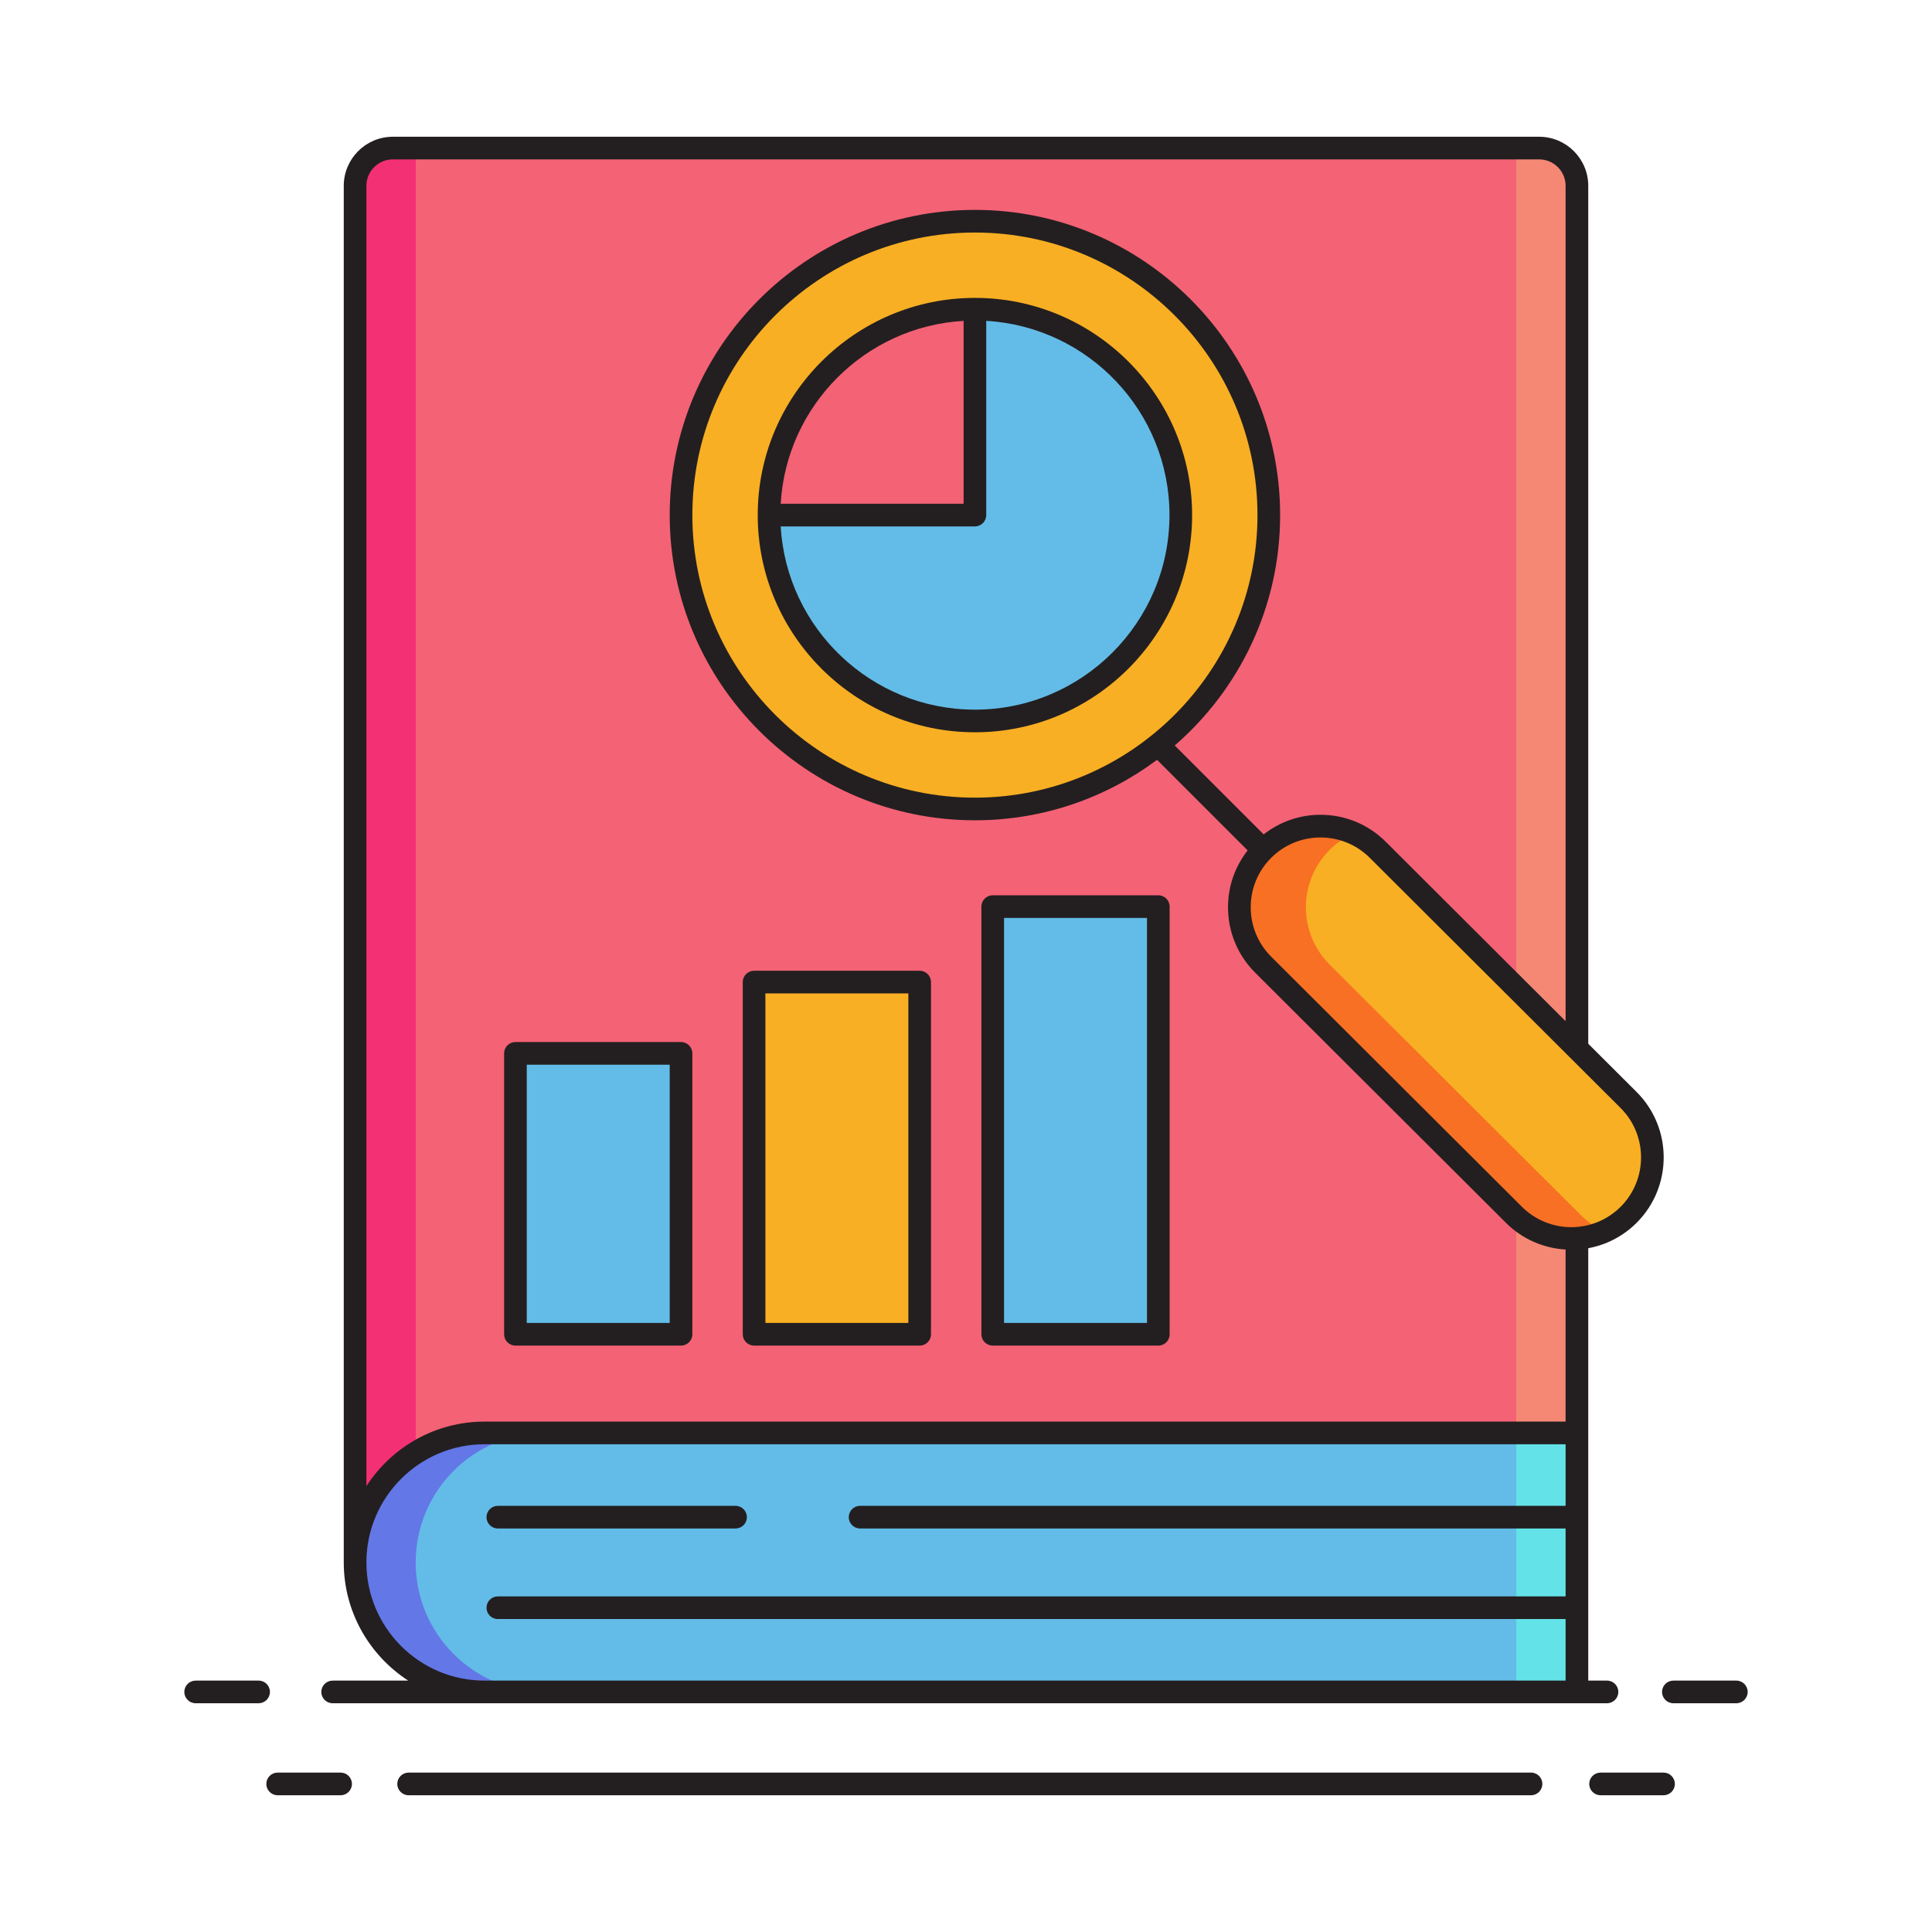 <svg id="Layer_1" enable-background="new 0 0 256 256" height="512" viewBox="0 0 256 256" width="512" xmlns="http://www.w3.org/2000/svg"><g><g><g><path d="m208.95 24.621v165.25h-144.75c-8.41 0-15.41 6.06-16.86 14.06-.19 1-.29 2.04-.29 3.1v-182.41c0-2.75 2.25-5 5-5h151.9c2.75 0 5 2.25 5 5z" fill="#f46275"/></g></g><g><g><path d="m55.09 19.621v172.88c-3.99 2.5-6.88 6.62-7.75 11.43-.19 1-.29 2.04-.29 3.1v-182.41c0-2.75 2.25-5 5-5z" fill="#f43075"/></g></g><g><g><path d="m208.95 24.621v165.25h-8.04v-170.25h3.04c2.75 0 5 2.25 5 5z" fill="#f48875"/></g></g><g><g><path d="m64.2 189.871c-9.47 0-17.15 7.68-17.15 17.16s7.68 17.16 17.15 17.16h144.75v-34.32z" fill="#63bce7"/></g></g><g><g><path d="m200.91 189.871h8.04v34.32h-8.04z" fill="#63e2e7"/></g></g><g><g><path d="m72.23 224.191h-8.03c-9.47 0-17.15-7.68-17.15-17.16s7.68-17.16 17.15-17.16h8.03c-9.47 0-17.15 7.68-17.15 17.16s7.68 17.16 17.15 17.16z" fill="#6377e7"/></g></g><g><g><path d="m68.298 139.577h21.942v37.221h-21.942z" fill="#63bce7"/></g></g><g><g><path d="m99.919 130.131h21.942v46.667h-21.942z" fill="#f8af23"/></g></g><g><g><path d="m131.54 120.131h21.942v56.667h-21.942z" fill="#63bce7"/></g></g><g><g><g><g><circle cx="129.182" cy="68.252" fill="#f8af23" r="38.941"/></g></g><g><g><g><path d="m129.182 40.973v27.279h-27.279c0 15.066 12.213 27.279 27.279 27.279s27.279-12.213 27.279-27.279-12.214-27.279-27.279-27.279z" fill="#63bce7"/></g></g><g><g><path d="m129.182 40.973c-15.066 0-27.279 12.213-27.279 27.279h27.279z" fill="#f46275"/></g></g></g></g><g><g><g><path d="m215.804 145.76c4.198 4.198 4.198 11.005 0 15.203-4.198 4.198-11.005 4.198-15.203 0l-33.232-33.148c-4.198-4.198-4.198-11.005 0-15.203 4.198-4.198 11.005-4.198 15.203 0z" fill="#f8af23"/></g></g><g><g><path d="m212.611 163.171c-1.394.626-2.898.944-4.402.944-2.755 0-5.511-1.054-7.607-3.15l-33.228-33.151c-4.204-4.193-4.204-10.999 0-15.203 2.097-2.097 4.852-3.139 7.596-3.139 1.504 0 3.019.307 4.413.933-1.164.527-2.239 1.251-3.194 2.206-4.204 4.204-4.204 11.01 0 15.203l33.228 33.151c.955.943 2.03 1.679 3.194 2.206z" fill="#f87023"/></g></g></g></g><g><g><g><path d="m212.936 225.689c.829 0 1.5-.671 1.5-1.5s-.671-1.5-1.5-1.5h-2.485v-32.818-24.476c2.351-.436 4.599-1.557 6.414-3.372 4.776-4.776 4.776-12.548 0-17.324 0 0-.001-.001-.001-.001l-6.413-6.396v-113.681c0-3.584-2.916-6.5-6.5-6.5h-151.901c-3.584 0-6.5 2.916-6.5 6.5v182.41c0 6.561 3.41 12.33 8.541 15.658h-10.015c-.829 0-1.5.671-1.5 1.5s.671 1.5 1.5 1.5h20.086c.013 0 .026.002.039.002h144.75c.007 0 .013-.002.019-.002zm1.807-65.786c-3.606 3.605-9.474 3.606-13.083-.001l-33.23-33.146c-3.606-3.607-3.606-9.475 0-13.082 1.803-1.803 4.171-2.705 6.541-2.705s4.739.902 6.542 2.706l26.374 26.307.006.006 6.851 6.834c3.606 3.607 3.605 9.474-.001 13.081zm-166.193-135.282c0-1.93 1.57-3.5 3.5-3.5h151.9c1.93 0 3.5 1.57 3.5 3.5v110.688l-23.817-23.758c-2.313-2.314-5.39-3.588-8.662-3.588-2.766 0-5.386.92-7.53 2.599l-11.781-11.781c8.545-7.42 13.964-18.35 13.964-30.529 0-22.299-18.142-40.441-40.441-40.441s-40.443 18.142-40.443 40.441 18.142 40.441 40.441 40.441c9.039 0 17.394-2.982 24.135-8.012l12.002 12.002c-1.679 2.144-2.599 4.764-2.599 7.53 0 3.272 1.274 6.349 3.589 8.664l33.23 33.146c2.197 2.197 5.028 3.37 7.91 3.546v22.801h-143.248c-6.558 0-12.324 3.412-15.65 8.546zm80.632 81.072c-20.646 0-37.441-16.796-37.441-37.441s16.796-37.441 37.441-37.441 37.441 16.796 37.441 37.441-16.796 37.441-37.441 37.441zm-80.632 101.338c0-8.635 7.021-15.66 15.65-15.66h143.25v8.16h-93.485c-.829 0-1.5.671-1.5 1.5s.671 1.5 1.5 1.5h93.485v9h-141.485c-.829 0-1.5.671-1.5 1.5s.671 1.5 1.5 1.5h141.485v8.158h-143.288c-8.612-.021-15.612-7.035-15.612-15.658z" fill="#231f20"/></g></g><g><g><path d="m35.768 224.189c0-.829-.671-1.5-1.5-1.5h-8.344c-.829 0-1.5.671-1.5 1.5s.671 1.5 1.5 1.5h8.344c.828 0 1.5-.671 1.5-1.5z" fill="#231f20"/></g></g><g><g><path d="m230.076 222.689h-8.346c-.829 0-1.5.671-1.5 1.5s.671 1.5 1.5 1.5h8.346c.829 0 1.5-.671 1.5-1.5s-.671-1.5-1.5-1.5z" fill="#231f20"/></g></g><g><g><path d="m202.869 234.879h-148.726c-.829 0-1.5.671-1.5 1.5s.671 1.5 1.5 1.5h148.727c.829 0 1.5-.671 1.5-1.5s-.672-1.5-1.501-1.5z" fill="#231f20"/></g></g><g><g><path d="m45.133 234.879h-8.344c-.829 0-1.5.671-1.5 1.5s.671 1.5 1.5 1.5h8.344c.829 0 1.5-.671 1.5-1.5s-.672-1.5-1.5-1.5z" fill="#231f20"/></g></g><g><g><path d="m220.428 234.879h-8.346c-.829 0-1.5.671-1.5 1.5s.671 1.5 1.5 1.5h8.346c.829 0 1.5-.671 1.5-1.5s-.672-1.5-1.5-1.5z" fill="#231f20"/></g></g><g><g><path d="m65.965 202.531h31.5c.829 0 1.5-.671 1.5-1.5s-.671-1.5-1.5-1.5h-31.5c-.829 0-1.5.671-1.5 1.5s.671 1.5 1.5 1.5z" fill="#231f20"/></g></g><g><g><path d="m68.298 178.298h21.942c.829 0 1.5-.671 1.5-1.5v-37.221c0-.829-.671-1.5-1.5-1.5h-21.942c-.829 0-1.5.671-1.5 1.5v37.221c0 .828.672 1.5 1.5 1.5zm1.5-37.221h18.942v34.221h-18.942z" fill="#231f20"/></g></g><g><g><path d="m99.919 178.298h21.942c.829 0 1.5-.671 1.5-1.5v-46.667c0-.829-.671-1.5-1.5-1.5h-21.942c-.829 0-1.5.671-1.5 1.5v46.667c0 .828.672 1.5 1.5 1.5zm1.5-46.667h18.942v43.667h-18.942z" fill="#231f20"/></g></g><g><g><path d="m131.541 178.298h21.942c.829 0 1.5-.671 1.5-1.5v-56.667c0-.829-.671-1.5-1.5-1.5h-21.942c-.829 0-1.5.671-1.5 1.5v56.667c0 .828.671 1.5 1.5 1.5zm1.5-56.667h18.942v53.667h-18.942z" fill="#231f20"/></g></g><g><g><path d="m129.182 39.473c-15.869 0-28.779 12.91-28.779 28.779s12.91 28.779 28.779 28.779 28.779-12.91 28.779-28.779-12.91-28.779-28.779-28.779zm-1.5 3.043v24.236h-24.236c.75-13.023 11.212-23.485 24.236-24.236zm1.5 51.515c-13.711 0-24.957-10.759-25.736-24.279h25.736c.829 0 1.5-.671 1.5-1.5v-25.736c13.52.779 24.279 12.025 24.279 25.736 0 14.215-11.565 25.779-25.779 25.779z" fill="#231f20"/></g></g></g></g></svg>